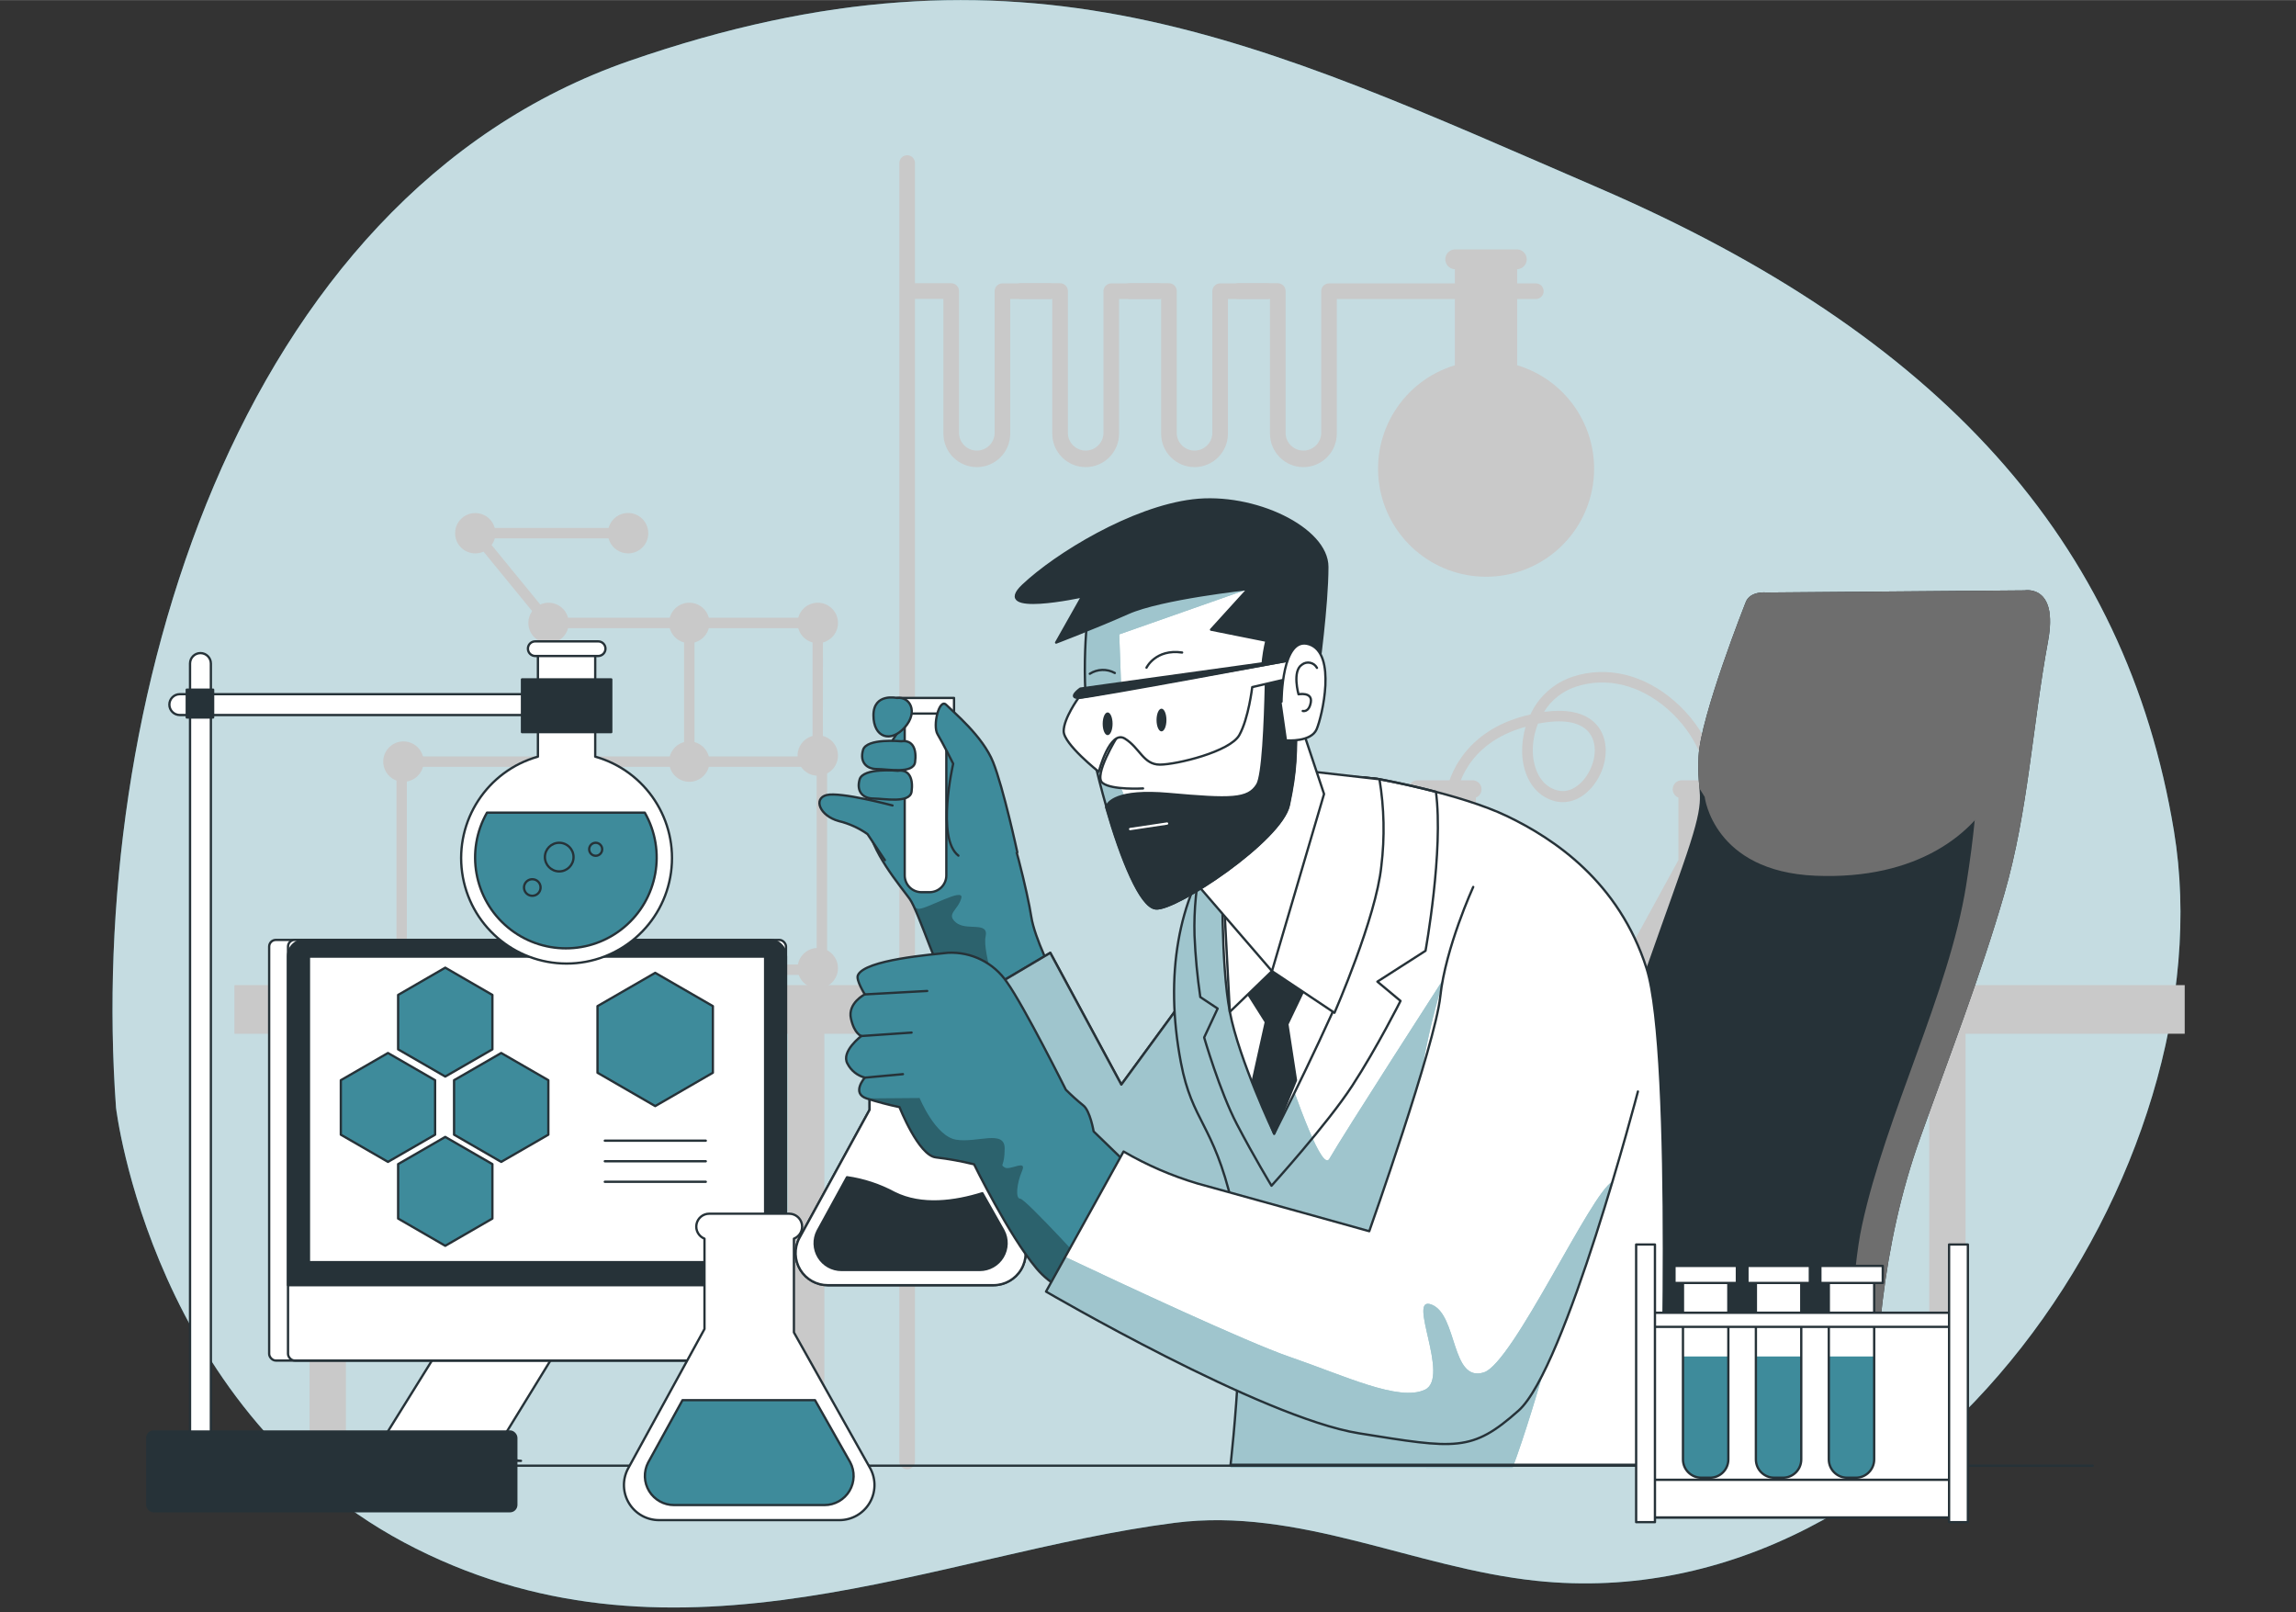 <?xml version="1.0" encoding="UTF-8"?>
<svg xmlns="http://www.w3.org/2000/svg" xmlns:xlink="http://www.w3.org/1999/xlink" width="1920px" height="1348px" viewBox="0 0 1000 702" version="1.1">
  <rect x="0" y="0" width="1000" height="702" fill="#333333" stroke="none"/>
  <title>pisa-ugent-wetenschappen</title>
  <g id="pisa-ugent-wetenschappen" stroke="none" stroke-width="1" fill="none" fill-rule="evenodd">
    <g id="Science-bro" transform="translate(49, 0)">
      <g id="freepik--background-simple--inject-139" transform="translate(-0, 0)" fill-rule="nonzero">
        <path d="M1.534,482.345 C1.534,482.345 17.278,616.733 132.179,674.354 C247.081,731.975 359.419,676.373 462.615,663.125 C516.674,656.183 566.854,682.725 619.87,688.351 C789.376,706.386 921.995,508.002 897.835,361.817 C876.941,235.255 795.478,145.807 647.252,81.788 C499.025,17.77 397.077,-33.113 225.167,26.459 C53.257,86.031 -11.079,308.348 1.534,482.345 Z" id="Path" fill="#3E8B9B"></path>
        <path d="M1.534,482.345 C1.534,482.345 17.278,616.733 132.179,674.354 C247.081,731.975 359.419,676.373 462.615,663.125 C516.674,656.183 566.854,682.725 619.87,688.351 C789.376,706.386 921.995,508.002 897.835,361.817 C876.941,235.255 795.478,145.807 647.252,81.788 C499.025,17.77 397.077,-33.113 225.167,26.459 C53.257,86.031 -11.079,308.348 1.534,482.345 Z" id="Path" fill="#FFFFFF" opacity="0.7"></path>
      </g>
      <g id="freepik--Lab--inject-139" transform="translate(53.098, 67.565)" fill="#C9C9C9" fill-rule="nonzero">
        <path d="M113.677,164.583 C113.664,159.737 109.728,155.818 104.882,155.826 C100.037,155.834 96.114,159.767 96.118,164.613 C96.122,169.459 100.052,173.385 104.897,173.385 C107.23,173.385 109.466,172.457 111.113,170.805 C112.76,169.154 113.683,166.915 113.677,164.583 L113.677,164.583 Z" id="Path"></path>
        <path d="M180.258,164.583 C180.258,161.021 178.111,157.81 174.819,156.449 C171.528,155.088 167.74,155.845 165.224,158.367 C162.709,160.889 161.961,164.678 163.331,167.967 C164.7,171.255 167.917,173.394 171.479,173.385 C173.811,173.385 176.048,172.457 177.695,170.805 C179.342,169.154 180.264,166.915 180.258,164.583 L180.258,164.583 Z" id="Path"></path>
        <path d="M145.618,203.67 C145.618,200.107 143.471,196.897 140.179,195.536 C136.887,194.174 133.099,194.932 130.584,197.454 C128.068,199.976 127.321,203.765 128.69,207.054 C130.06,210.342 133.276,212.481 136.838,212.472 C139.171,212.472 141.407,211.543 143.054,209.892 C144.701,208.241 145.624,206.002 145.618,203.67 L145.618,203.67 Z" id="Path"></path>
        <path d="M206.914,203.67 C206.914,198.808 202.973,194.868 198.112,194.868 C193.25,194.868 189.31,198.808 189.31,203.67 C189.31,208.531 193.25,212.472 198.112,212.472 C202.973,212.472 206.914,208.531 206.914,203.67 Z" id="Path"></path>
        <path d="M206.914,264.081 C206.923,260.519 204.784,257.302 201.496,255.933 C198.207,254.563 194.418,255.311 191.896,257.826 C189.374,260.342 188.617,264.129 189.978,267.421 C191.339,270.713 194.55,272.86 198.112,272.86 C202.964,272.86 206.901,268.933 206.914,264.081 Z" id="Path"></path>
        <path d="M82.416,264.081 C82.425,260.517 80.284,257.299 76.993,255.931 C73.702,254.562 69.911,255.314 67.39,257.834 C64.87,260.355 64.118,264.146 65.487,267.437 C66.855,270.728 70.073,272.869 73.637,272.86 C78.48,272.848 82.404,268.924 82.416,264.081 L82.416,264.081 Z" id="Path"></path>
        <path d="M262.878,203.67 C262.878,198.808 258.938,194.868 254.077,194.868 C249.215,194.868 245.275,198.808 245.275,203.67 C245.275,208.531 249.215,212.472 254.077,212.472 C258.938,212.472 262.878,208.531 262.878,203.67 L262.878,203.67 Z" id="Path"></path>
        <path d="M262.878,261.404 C262.878,257.844 260.734,254.634 257.445,253.272 C254.156,251.91 250.37,252.663 247.853,255.18 C245.335,257.697 244.582,261.483 245.945,264.772 C247.307,268.061 250.517,270.206 254.077,270.206 C258.938,270.206 262.878,266.265 262.878,261.404 L262.878,261.404 Z" id="Path"></path>
        <path d="M262.879,354.028 C262.888,350.466 260.749,347.25 257.461,345.88 C254.172,344.511 250.383,345.258 247.861,347.774 C245.339,350.289 244.581,354.077 245.942,357.369 C247.304,360.661 250.514,362.808 254.077,362.808 C258.929,362.808 262.866,358.881 262.879,354.028 L262.879,354.028 Z" id="Path"></path>
        <polygon id="Path" points="255.551 261.744 251.127 260.769 251.808 257.615 251.808 205.938 135.749 205.938 100.065 162.314 171.479 162.314 171.479 166.851 109.639 166.851 137.905 201.401 256.345 201.401 256.3 258.341"></polygon>
        <polygon id="Path" points="258.137 356.955 22.322 356.955 22.322 352.418 253.6 352.418 253.6 266.349 195.843 266.349 195.843 203.67 200.38 203.67 200.38 261.812 258.137 261.812"></polygon>
        <polygon id="Path" points="75.111 354.686 70.574 354.686 70.574 261.812 198.112 261.812 198.112 266.349 75.111 266.349"></polygon>
        <rect id="Rectangle" x="497.06" y="361.401" width="352.372" height="21.165"></rect>
        <rect id="Rectangle" x="738.16" y="373.016" width="15.834" height="203.828"></rect>
        <rect id="Rectangle" x="3.22379016e-14" y="361.401" width="352.372" height="21.165"></rect>
        <rect id="Rectangle" x="241.101" y="373.016" width="15.834" height="203.828"></rect>
        <rect id="Rectangle" x="32.735" y="373.016" width="15.834" height="203.828"></rect>
        <path d="M678.929,349.015 L655.858,307.954 L655.858,279.734 C657.597,279.048 658.605,277.225 658.262,275.388 C657.919,273.55 656.32,272.214 654.451,272.202 L630.314,272.202 C628.445,272.214 626.847,273.55 626.504,275.388 C626.16,277.225 627.169,279.048 628.908,279.734 L628.908,306.956 L628.908,306.956 L605.746,349.31 C604.059,352.582 604.201,356.497 606.12,359.639 C608.038,362.781 611.456,364.696 615.137,364.691 L669.582,364.691 C673.338,364.722 676.828,362.759 678.751,359.533 C680.675,356.308 680.742,352.304 678.929,349.015 L678.929,349.015 Z" id="Path"></path>
        <path d="M563.8,349.015 L540.707,307.954 L540.707,279.734 C542.446,279.048 543.454,277.225 543.111,275.388 C542.767,273.55 541.169,272.214 539.3,272.202 L515.208,272.202 C513.335,272.203 511.727,273.536 511.377,275.377 C511.028,277.217 512.036,279.046 513.779,279.734 L513.779,306.956 L513.779,306.956 L490.595,349.31 C488.908,352.582 489.05,356.497 490.969,359.639 C492.887,362.781 496.305,364.696 499.986,364.691 L554.431,364.691 C558.191,364.73 561.689,362.77 563.617,359.543 C565.546,356.316 565.616,352.307 563.8,349.015 L563.8,349.015 Z" id="Path"></path>
        <path d="M643.585,284.203 L643.177,284.203 C642.552,284.116 641.992,283.773 641.631,283.257 C641.269,282.74 641.139,282.097 641.271,281.481 C643.54,268.187 636.734,251.989 623.985,240.987 C611.984,230.574 597.534,227.104 584.331,231.414 C578.547,233.297 573.614,237.161 570.402,242.326 L571.196,242.326 C585.919,240.465 592.293,245.728 595.038,250.47 C598.849,257.071 597.67,266.803 592.134,274.108 C587.597,280.142 581.245,282.819 575.143,281.299 C566.704,279.167 561.237,271.091 560.851,260.247 C560.752,256.409 561.265,252.58 562.371,248.904 C535.875,256.141 532.744,276.649 532.608,277.601 C532.439,278.886 531.261,279.789 529.976,279.62 C528.692,279.451 527.788,278.273 527.957,276.989 C527.957,276.717 531.769,250.787 564.436,243.551 C568.045,235.749 574.721,229.788 582.879,227.081 C597.67,222.249 613.776,226.06 627.07,237.584 C641.135,249.744 648.53,267.348 645.899,282.433 C645.658,283.506 644.683,284.251 643.585,284.203 Z M567.77,247.498 C566.178,251.46 565.406,255.705 565.502,259.975 C565.729,266.78 568.678,274.698 576.232,276.603 C582.266,278.123 586.69,273.314 588.301,271.159 C592.044,266.213 594.131,258.296 590.887,252.715 C587.983,247.679 581.336,245.66 571.718,246.885 C570.341,247.112 569.026,247.316 567.77,247.498 L567.77,247.498 Z" id="Shape"></path>
        <path d="M293.005,572.262 C291.125,572.262 289.602,570.739 289.602,568.859 L289.602,3.403 C289.602,1.523 291.125,6.44758031e-14 293.005,6.44758031e-14 C294.884,6.44758031e-14 296.408,1.523 296.408,3.403 L296.408,568.859 C296.408,570.739 294.884,572.262 293.005,572.262 L293.005,572.262 Z" id="Path"></path>
        <path d="M323.358,135.818 C315.328,135.805 308.819,129.306 308.794,121.276 L308.794,62.544 L294.933,62.544 C293.054,62.544 291.53,61.02 291.53,59.141 C291.53,57.262 293.054,55.738 294.933,55.738 L312.197,55.738 C314.076,55.738 315.599,57.262 315.599,59.141 L315.599,121.276 C315.822,125.392 319.225,128.615 323.346,128.615 C327.468,128.615 330.871,125.392 331.094,121.276 L331.094,59.209 C331.094,57.33 332.617,55.806 334.496,55.806 L355.208,55.806 C357.087,55.806 358.611,57.33 358.611,59.209 C358.611,61.088 357.087,62.612 355.208,62.612 L337.899,62.612 L337.899,121.276 C337.887,129.302 331.384,135.805 323.358,135.818 L323.358,135.818 Z" id="Path"></path>
        <path d="M370.748,135.818 C362.722,135.805 356.219,129.302 356.206,121.276 L356.206,62.544 L342.345,62.544 C340.466,62.544 338.943,61.02 338.943,59.141 C338.943,57.262 340.466,55.738 342.345,55.738 L359.609,55.738 C361.488,55.738 363.012,57.262 363.012,59.141 L363.012,121.276 C363.235,125.392 366.637,128.615 370.759,128.615 C374.881,128.615 378.283,125.392 378.506,121.276 L378.506,59.209 C378.506,57.33 380.029,55.806 381.909,55.806 L402.621,55.806 C404.5,55.806 406.023,57.33 406.023,59.209 C406.023,61.088 404.5,62.612 402.621,62.612 L385.312,62.612 L385.312,121.276 C385.287,129.306 378.777,135.805 370.748,135.818 L370.748,135.818 Z" id="Path"></path>
        <path d="M418.16,135.818 C410.134,135.805 403.631,129.302 403.619,121.276 L403.619,62.544 L389.758,62.544 C387.879,62.544 386.355,61.02 386.355,59.141 C386.355,57.262 387.879,55.738 389.758,55.738 L407.022,55.738 C408.901,55.738 410.424,57.262 410.424,59.141 L410.424,121.276 C410.647,125.392 414.05,128.615 418.171,128.615 C422.293,128.615 425.696,125.392 425.919,121.276 L425.919,59.209 C425.919,57.33 427.442,55.806 429.321,55.806 L450.033,55.806 C451.912,55.806 453.436,57.33 453.436,59.209 C453.436,61.088 451.912,62.612 450.033,62.612 L432.724,62.612 L432.724,121.276 C432.699,129.306 426.19,135.805 418.16,135.818 L418.16,135.818 Z" id="Path"></path>
        <path d="M465.573,135.818 C457.547,135.805 451.044,129.302 451.031,121.276 L451.031,62.544 L437.17,62.544 C435.291,62.544 433.768,61.02 433.768,59.141 C433.768,57.262 435.291,55.738 437.17,55.738 L454.434,55.738 C456.313,55.738 457.837,57.262 457.837,59.141 L457.837,121.276 C458.06,125.392 461.462,128.615 465.584,128.615 C469.706,128.615 473.108,125.392 473.331,121.276 L473.331,59.209 C473.331,57.33 474.854,55.806 476.734,55.806 L566.818,55.806 C568.697,55.806 570.22,57.33 570.22,59.209 C570.22,61.088 568.697,62.612 566.818,62.612 L480.137,62.612 L480.137,121.276 C480.112,129.306 473.602,135.805 465.573,135.818 L465.573,135.818 Z" id="Path"></path>
        <path d="M558.696,91.468 L558.696,49.636 L558.832,49.636 C561.098,49.471 562.852,47.586 562.852,45.314 C562.852,43.043 561.098,41.157 558.832,40.993 L531.406,40.993 C529.14,41.157 527.386,43.043 527.386,45.314 C527.386,47.586 529.14,49.471 531.406,49.636 L531.542,49.636 L531.542,91.468 C509.212,98.216 495.198,120.308 498.609,143.385 C502.02,166.462 521.825,183.555 545.153,183.555 C568.481,183.555 588.286,166.462 591.697,143.385 C595.108,120.308 581.094,98.216 558.764,91.468 L558.696,91.468 Z" id="Path"></path>
      </g>
      <g id="freepik--Device--inject-139" transform="translate(68.229, 409.275)" stroke="#263238" stroke-linecap="round" stroke-linejoin="round">
        <path d="M76.563,174.065 L51.178,214.899 C49.68,217.312 49.606,220.348 50.987,222.831 C52.367,225.313 54.984,226.853 57.825,226.854 L109.684,226.854 C106.846,226.856 104.23,225.323 102.846,222.846 C101.461,220.369 101.526,217.337 103.014,214.922 L127.583,174.904 L76.563,174.065 Z" id="Path" fill="#FFFFFF" fill-rule="nonzero"></path>
        <rect id="Rectangle" fill="#FFFFFF" fill-rule="nonzero" x="0" y="0" width="216.895" height="183.185" rx="2.91"></rect>
        <rect id="Rectangle" fill="#FFFFFF" fill-rule="nonzero" x="8.212" y="0" width="216.895" height="183.185" rx="2.91"></rect>
        <path d="M217.825,0 L15.494,0 C11.472,0 8.212,3.26 8.212,7.282 L8.212,150.359 L225.107,150.359 L225.107,7.282 C225.107,3.26 221.847,0 217.825,0 Z" id="Path" fill="#263238" fill-rule="nonzero"></path>
        <rect id="Rectangle" fill="#FFFFFF" fill-rule="nonzero" x="17.332" y="7.282" width="198.679" height="133.05"></rect>
        <polygon id="Path" fill="#3E8B9B" fill-rule="nonzero" points="193.257 57.848 193.257 28.833 168.144 14.337 143.009 28.833 143.009 57.848 168.144 72.366"></polygon>
        <polygon id="Path" fill="#3E8B9B" fill-rule="nonzero" points="121.594 84.821 121.594 61.092 101.063 49.25 80.533 61.092 80.533 84.821 101.063 96.663"></polygon>
        <polygon id="Path" fill="#3E8B9B" fill-rule="nonzero" points="97.23 47.662 97.23 23.956 76.699 12.091 56.169 23.956 56.169 47.662 76.699 59.504"></polygon>
        <polygon id="Path" fill="#3E8B9B" fill-rule="nonzero" points="97.23 121.344 97.23 97.638 76.699 85.796 56.169 97.638 56.169 121.344 76.699 133.209"></polygon>
        <polygon id="Path" fill="#3E8B9B" fill-rule="nonzero" points="72.276 84.821 72.276 61.092 51.745 49.25 31.215 61.092 31.215 84.821 51.745 96.663"></polygon>
        <line x1="146.185" y1="87.43" x2="190.172" y2="87.43" id="Path"></line>
        <line x1="146.185" y1="96.39" x2="190.172" y2="96.39" id="Path"></line>
        <line x1="146.185" y1="105.328" x2="190.172" y2="105.328" id="Path"></line>
      </g>
      <g id="freepik--Character--inject-139" transform="translate(297.525, 217.446)">
        <path d="M535.248,39.61 L422.955,40.54 C422.955,40.54 415.514,39.61 413.677,45.077 C413.677,45.077 394.167,94.259 393.26,111.908 C392.353,129.558 396.98,126.745 389.562,149.952 C382.144,173.159 360.775,227.922 348.729,272.453 C335.73,320.41 330.444,370.704 328.312,420.589 L469.619,420.589 C469.778,372.768 472.909,325.31 489.809,278.011 C502.037,243.711 516.102,207.505 526.491,171.616 C536.881,135.728 538.696,98.456 545.479,61.751 C550.107,36.842 535.248,39.61 535.248,39.61 Z" id="Path" fill="#263238" fill-rule="nonzero"></path>
        <path d="M546.25,50.726 C545.139,37.772 535.248,39.61 535.248,39.61 L422.955,40.54 C422.955,40.54 415.514,39.61 413.677,45.077 C413.677,45.077 394.167,94.259 393.26,111.908 C393.017,116.57 393.153,121.243 393.668,125.883 L395.937,129.535 C395.937,129.535 399.657,162.02 444.211,163.881 C488.766,165.741 513.81,145.301 523.089,125.815 C532.367,106.328 536.087,74.772 543.506,56.216 C544.32,54.337 545.237,52.505 546.25,50.726 Z" id="Path" fill="#6E6E6E" fill-rule="nonzero"></path>
        <path d="M539.921,40.154 L539.808,40.291 C531.37,54.977 524.823,70.671 520.321,87 C512.789,114.109 517.304,121.64 509.772,168.327 C502.241,215.014 474.95,267.757 464.492,315.964 C459.955,336.38 458.276,378.348 457.823,420.725 L469.596,420.725 C469.755,372.904 472.886,325.446 489.786,278.147 C502.014,243.847 516.079,207.641 526.469,171.752 C536.859,135.864 538.674,98.592 545.456,61.887 C548.315,46.484 543.823,41.629 539.921,40.154 Z" id="Path" fill="#6E6E6E" fill-rule="nonzero"></path>
        <path d="M112.415,207.255 C112.415,207.255 104.112,191.375 102.615,181.598 C101.117,171.821 94.312,143.033 88.255,129.422 C82.198,115.81 52.775,98.479 47.421,99.227 C42.067,99.976 30.815,128.718 31.541,140.764 C32.267,152.81 45.901,168.69 49.69,173.976 C53.478,179.261 62.53,208.004 68.564,217.078 C74.598,226.152 75.369,229.918 75.369,229.918 L112.415,207.255 Z" id="Path" fill="#3E8B9B" fill-rule="nonzero"></path>
        <path d="M82.742,190.355 C84.239,183.549 74.417,188.086 69.88,184.298 C65.343,180.509 70.628,179.012 72.148,173.726 C73.668,168.44 56.268,179.012 53.251,178.263 C52.691,178.076 52.152,177.833 51.641,177.537 C56.019,186.997 63.437,209.297 68.632,217.078 C70.742,220.254 72.194,222.749 73.169,224.678 L89.502,220.594 C89.502,220.594 81.222,197.16 82.742,190.355 Z" id="Path" fill="#000000" fill-rule="nonzero" opacity="0.3"></path>
        <path d="M112.415,207.255 C112.415,207.255 104.112,191.375 102.615,181.598 C101.117,171.821 94.312,143.033 88.255,129.422 C82.198,115.81 52.775,98.479 47.421,99.227 C42.067,99.976 30.815,128.718 31.541,140.764 C32.267,152.81 45.901,168.69 49.69,173.976 C53.478,179.261 62.53,208.004 68.564,217.078 C74.598,226.152 75.369,229.918 75.369,229.918 L112.415,207.255 Z" id="Path" stroke="#263238" stroke-linecap="round" stroke-linejoin="round"></path>
        <path d="M42.203,133.278 C42.203,133.278 19.518,127.244 13.529,128.741 C7.54,130.238 10.489,137.815 18.815,140.084 C23.302,141.167 27.544,143.091 31.314,145.755 L38.869,157.098" id="Path" stroke="#263238" fill="#3E8B9B" fill-rule="nonzero" stroke-linecap="round" stroke-linejoin="round"></path>
        <path d="M47.489,89.495 L65.637,89.495 L65.637,163.745 C65.637,165.682 64.868,167.54 63.498,168.91 C62.128,170.28 60.27,171.049 58.333,171.049 L54.816,171.049 C52.879,171.049 51.021,170.28 49.651,168.91 C48.281,167.54 47.512,165.682 47.512,163.745 L47.512,89.495 L47.489,89.495 Z" id="Path" stroke="#263238" fill="#FFFFFF" fill-rule="nonzero" stroke-linecap="round" stroke-linejoin="round"></path>
        <rect id="Rectangle" stroke="#263238" fill="#FFFFFF" fill-rule="nonzero" stroke-linecap="round" stroke-linejoin="round" x="44.086" y="86.455" width="24.909" height="6.806"></rect>
        <path d="M44.086,86.455 C44.086,86.455 33.901,84.187 33.901,94.01 C33.901,103.832 41.455,106.101 47.512,99.295 C53.569,92.49 49.758,85.707 44.086,86.455 Z" id="Path" stroke="#263238" fill="#3E8B9B" fill-rule="nonzero" stroke-linecap="round" stroke-linejoin="round"></path>
        <path d="M96.558,153.65 C96.558,153.65 90.523,125.724 86.009,114.404 C81.495,103.084 68.632,92.512 65.592,89.45 C62.552,86.387 59.558,98.524 61.826,102.267 C64.095,106.01 68.632,115.107 68.632,115.107 C68.632,115.107 61.078,147.57 70.9,155.124" id="Path" stroke="#263238" fill="#3E8B9B" fill-rule="nonzero" stroke-linecap="round" stroke-linejoin="round"></path>
        <path d="M44.472,118.17 C44.472,118.17 29.363,116.672 27.866,121.958 C26.369,127.244 29.363,130.261 33.901,130.261 C38.438,130.261 49.78,132.529 50.506,127.244 C51.232,121.958 49.758,117.421 44.472,118.17 Z" id="Path" stroke="#263238" fill="#3E8B9B" fill-rule="nonzero" stroke-linecap="round" stroke-linejoin="round"></path>
        <path d="M45.992,105.33 C45.992,105.33 30.883,103.832 29.363,109.118 C27.844,114.404 30.883,117.421 35.42,117.421 C39.958,117.421 51.3,119.689 52.026,114.404 C52.752,109.118 51.278,104.581 45.992,105.33 Z" id="Path" stroke="#263238" fill="#3E8B9B" fill-rule="nonzero" stroke-linecap="round" stroke-linejoin="round"></path>
        <path d="M110.917,197.455 L66.363,223.861 C66.363,223.861 82.969,254.078 92.043,279.735 C101.117,305.392 119.266,353.735 149.415,352.964 C179.564,352.192 207.557,313.718 207.557,313.718 L172.826,212.541 L141.86,254.826 L110.917,197.455 Z" id="Path" fill="#FFFFFF" fill-rule="nonzero"></path>
        <g id="Group" transform="translate(66.363, 197.455)" fill-rule="nonzero">
          <path d="M44.554,0 L0,26.406 C0,26.406 16.606,56.623 25.68,82.28 C34.754,107.937 52.902,156.28 83.051,155.508 C113.2,154.737 141.194,116.263 141.194,116.263 L106.463,15.086 L75.497,57.371 L44.554,0 Z" id="Path" stroke="#263238" fill="#3E8B9B" stroke-linecap="round" stroke-linejoin="round"></path>
          <path d="M44.554,0 L0,26.406 C0,26.406 16.606,56.623 25.68,82.28 C34.754,107.937 52.902,156.28 83.051,155.508 C113.2,154.737 141.194,116.263 141.194,116.263 L106.463,15.086 L75.497,57.371 L44.554,0 Z" id="Path" fill="#FFFFFF" opacity="0.5"></path>
        </g>
        <path d="M110.917,197.455 L66.363,223.861 C66.363,223.861 82.969,254.078 92.043,279.735 C101.117,305.392 119.266,353.735 149.415,352.964 C179.564,352.192 207.557,313.718 207.557,313.718 L172.826,212.541 L141.86,254.826 L110.917,197.455 Z" id="Path" stroke="#263238" stroke-linecap="round" stroke-linejoin="round"></path>
        <path d="M254.244,121.845 C254.244,121.845 289.52,128.151 309.914,137.951 C330.308,147.751 358.551,166.489 370.62,204.238 C382.689,241.987 376.654,420.407 376.654,420.407 L189.432,420.407 C189.432,420.407 198.506,342.392 190.18,306.98 C181.855,271.568 172.758,271.251 167.812,245.276 C153.067,168.077 194.604,113.542 254.244,121.845 Z" id="Path" fill="#FFFFFF" fill-rule="nonzero"></path>
        <g id="Group" transform="translate(164.823, 153.718)" fill-rule="nonzero">
          <path d="M147.427,268.028 C157.477,241.554 174.264,178.874 174.264,178.874 C174.264,178.874 116.031,164.492 107.705,138.041 C99.38,111.59 117.551,54.785 117.551,54.785 C117.551,54.785 73.677,122.841 67.643,133.436 C61.609,144.03 28.306,27.563 16.964,0.34 C16.92,0.223 16.867,0.109 16.805,0 C1.923,22.186 -4.156,54.173 2.989,91.49 C7.935,117.465 17.054,117.715 25.357,153.195 C33.66,188.675 24.609,267.96 24.609,267.96 L147.427,268.028 Z" id="Path" fill="#3E8B9B"></path>
          <path d="M147.427,268.028 C157.477,241.554 174.264,178.874 174.264,178.874 C174.264,178.874 116.031,164.492 107.705,138.041 C99.38,111.59 117.551,54.785 117.551,54.785 C117.551,54.785 73.677,122.841 67.643,133.436 C61.609,144.03 28.306,27.563 16.964,0.34 C16.92,0.223 16.867,0.109 16.805,0 C1.923,22.186 -4.156,54.173 2.989,91.49 C7.935,117.465 17.054,117.715 25.357,153.195 C33.66,188.675 24.609,267.96 24.609,267.96 L147.427,268.028 Z" id="Path" fill="#FFFFFF" opacity="0.5"></path>
        </g>
        <path d="M254.244,121.845 C254.244,121.845 289.52,128.151 309.914,137.951 C330.308,147.751 358.551,166.489 370.62,204.238 C382.689,241.987 376.654,420.407 376.654,420.407 L189.432,420.407 C189.432,420.407 198.506,342.392 190.18,306.98 C181.855,271.568 172.758,271.251 167.812,245.276 C153.067,168.077 194.604,113.542 254.244,121.845 Z" id="Path" stroke="#263238" stroke-linecap="round" stroke-linejoin="round"></path>
        <path d="M176.251,216.715 L183.806,221.728 L177.93,234.319 C177.93,234.319 184.736,257.798 192.177,272.045 C199.617,286.291 207.262,298.882 207.262,298.882 C207.262,298.882 231.581,272.045 242.47,255.28 C253.359,238.516 263.454,218.394 263.454,218.394 L253.382,210 L274.343,196.57 C274.343,196.57 282.283,152.878 278.88,127.334 C265.473,123.841 254.267,121.845 254.267,121.845 C219.308,116.967 194.785,130.057 180.312,147.003 L177.091,156.326 C174.533,167.319 173.404,178.596 173.733,189.878 C174.107,198.861 174.948,207.819 176.251,216.715 L176.251,216.715 Z" id="Path" stroke="#263238" stroke-linecap="round" stroke-linejoin="round"></path>
        <path d="M185.915,162.043 C185.915,162.043 185.099,202.242 189.114,223.158 C193.129,244.074 208.419,276.219 208.419,276.219 C208.419,276.219 233.373,227.173 243.809,199.837 C254.244,172.501 254.244,121.845 254.244,121.845 L197.961,117.013 L185.915,162.043 Z" id="Path" stroke="#263238" fill="#FFFFFF" fill-rule="nonzero" stroke-linecap="round" stroke-linejoin="round"></path>
        <polygon id="Path" stroke="#263238" fill="#263238" fill-rule="nonzero" stroke-linecap="round" stroke-linejoin="round" points="193.515 209.751 204.79 227.581 199.164 252.921 208.419 276.241 217.925 252.921 214.181 228.534 225.433 205.055 207.603 185.364"></polygon>
        <path d="M207.467,205.418 L234.689,223.566 C234.689,223.566 252.837,182.165 255.106,159.661 C256.637,147.089 256.362,134.362 254.289,121.867 L218.061,117.761 L185.915,161.975 L189.114,223.158 L207.467,205.418 Z" id="Path" stroke="#263238" fill="#FFFFFF" fill-rule="nonzero" stroke-linecap="round" stroke-linejoin="round"></path>
        <path d="M171.442,163.654 L207.467,205.418 L230.152,128.287 L218.083,92.104 C218.083,92.104 210.053,127.493 195.579,139.562 C186.82,146.844 178.741,154.908 171.442,163.654 Z" id="Path" stroke="#263238" fill="#FFFFFF" fill-rule="nonzero" stroke-linecap="round" stroke-linejoin="round"></path>
        <path d="M98.509,321.544 L67.929,267.099 L67.929,229.736 C70.255,228.846 71.611,226.418 71.148,223.97 C70.685,221.522 68.537,219.757 66.046,219.777 L34.105,219.777 C31.614,219.757 29.465,221.522 29.002,223.97 C28.54,226.418 29.895,228.846 32.222,229.736 L32.222,265.806 L32.222,265.806 L1.574,321.771 C-0.681,326.112 -0.503,331.315 2.044,335.491 C4.592,339.667 9.137,342.207 14.028,342.188 L86.213,342.188 C91.138,342.18 95.696,339.585 98.216,335.354 C100.736,331.122 100.847,325.878 98.509,321.544 L98.509,321.544 Z" id="Path" stroke="#263238" fill="#FFFFFF" fill-rule="nonzero" stroke-linecap="round" stroke-linejoin="round"></path>
        <path d="M81.336,302.148 C69.517,305.846 54.93,307.933 43.02,301.989 C36.596,298.517 29.606,296.212 22.376,295.184 L9.559,318.572 C7.713,322.191 7.88,326.51 9.999,329.976 C12.119,333.442 15.886,335.558 19.949,335.564 L80.224,335.564 C84.324,335.559 88.121,333.406 90.23,329.89 C92.338,326.374 92.45,322.01 90.523,318.391 L81.336,302.148 Z" id="Path" stroke="#263238" fill="#FFFFFF" fill-rule="nonzero" stroke-linecap="round" stroke-linejoin="round"></path>
        <path d="M98.509,321.544 L67.929,267.099 L67.929,229.736 C70.255,228.846 71.611,226.418 71.148,223.97 C70.685,221.522 68.537,219.757 66.046,219.777 L34.105,219.777 C31.614,219.757 29.465,221.522 29.002,223.97 C28.54,226.418 29.895,228.846 32.222,229.736 L32.222,265.806 L32.222,265.806 L1.574,321.771 C-0.681,326.112 -0.503,331.315 2.044,335.491 C4.592,339.667 9.137,342.207 14.028,342.188 L86.213,342.188 C91.138,342.18 95.696,339.585 98.216,335.354 C100.736,331.122 100.847,325.878 98.509,321.544 L98.509,321.544 Z" id="Path" stroke="#263238" fill="#FFFFFF" fill-rule="nonzero" stroke-linecap="round" stroke-linejoin="round"></path>
        <path d="M81.336,302.148 C69.517,305.846 54.93,307.933 43.02,301.989 C36.596,298.517 29.606,296.212 22.376,295.184 L9.559,318.572 C7.713,322.191 7.88,326.51 9.999,329.976 C12.119,333.442 15.886,335.558 19.949,335.564 L80.224,335.564 C84.324,335.559 88.121,333.406 90.23,329.89 C92.338,326.374 92.45,322.01 90.523,318.391 L81.336,302.148 Z" id="Path" stroke="#263238" fill="#263238" fill-rule="nonzero" stroke-linecap="round" stroke-linejoin="round"></path>
        <path d="M153.952,298.609 L129.792,275.221 C129.792,275.221 128.272,266.146 125.255,263.878 C122.619,261.743 120.098,259.472 117.7,257.072 C117.7,257.072 99.552,220.776 92.043,210.25 C86.31,201.785 76.575,196.926 66.363,197.432 C59.558,198.181 30.067,200.45 27.118,207.232 C26.188,209.32 30.135,215.535 30.135,215.535 C30.135,215.535 22.581,219.324 24.1,226.107 C25.62,232.89 28.638,233.661 28.638,233.661 C28.638,233.661 19.563,240.467 22.603,245.752 C24.146,248.749 26.894,250.944 30.157,251.787 C30.157,251.787 24.123,258.592 30.906,260.861 C35.615,262.376 40.401,263.64 45.243,264.649 C45.243,264.649 53.546,285.769 61.123,286.541 C66.715,287.205 72.261,288.213 77.729,289.558 C77.729,289.558 92.837,320.501 104.951,334.929 C117.065,349.357 138.979,350.808 138.979,350.808 L153.952,298.609 Z" id="Path" fill="#3E8B9B" fill-rule="nonzero"></path>
        <path d="M97.851,304.53 C95.582,304.53 96.353,297.725 98.622,292.439 C100.891,287.153 93.314,292.439 91.045,290.919 C88.777,289.399 91.045,290.919 91.045,282.616 C91.045,274.313 78.954,280.348 69.88,278.828 C60.805,277.308 54,260.679 54,260.679 L30.883,260.861 C35.592,262.376 40.378,263.64 45.221,264.649 C45.221,264.649 53.523,285.769 61.1,286.541 C66.692,287.205 72.238,288.213 77.706,289.558 C77.706,289.558 92.815,320.501 104.929,334.929 C110.587,341.196 117.888,345.754 126.003,348.086 C128.68,342.528 130.54,337.878 130.54,337.878 C130.54,337.878 100.119,304.53 97.851,304.53 Z" id="Path" fill="#000000" fill-rule="nonzero" opacity="0.3"></path>
        <path d="M153.952,298.609 L129.792,275.221 C129.792,275.221 128.272,266.146 125.255,263.878 C122.619,261.743 120.098,259.472 117.7,257.072 C117.7,257.072 99.552,220.776 92.043,210.25 C86.31,201.785 76.575,196.926 66.363,197.432 C59.558,198.181 30.067,200.45 27.118,207.232 C26.188,209.32 30.135,215.535 30.135,215.535 C30.135,215.535 22.581,219.324 24.1,226.107 C25.62,232.89 28.638,233.661 28.638,233.661 C28.638,233.661 19.563,240.467 22.603,245.752 C24.146,248.749 26.894,250.944 30.157,251.787 C30.157,251.787 24.123,258.592 30.906,260.861 C35.615,262.376 40.401,263.64 45.243,264.649 C45.243,264.649 53.546,285.769 61.123,286.541 C66.715,287.205 72.261,288.213 77.729,289.558 C77.729,289.558 92.837,320.501 104.951,334.929 C117.065,349.357 138.979,350.808 138.979,350.808 L153.952,298.609 Z" id="Path" stroke="#263238" stroke-linecap="round" stroke-linejoin="round"></path>
        <line x1="30.135" y1="215.558" x2="57.312" y2="214.061" id="Path" stroke="#263238" fill="#FFFFFF" fill-rule="nonzero" stroke-linecap="round" stroke-linejoin="round"></line>
        <line x1="28.615" y1="233.684" x2="50.506" y2="232.186" id="Path" stroke="#263238" fill="#FFFFFF" fill-rule="nonzero" stroke-linecap="round" stroke-linejoin="round"></line>
        <line x1="30.135" y1="251.809" x2="46.74" y2="250.289" id="Path" stroke="#263238" fill="#FFFFFF" fill-rule="nonzero" stroke-linecap="round" stroke-linejoin="round"></line>
        <path d="M295.123,168.758 C295.123,168.758 283.054,195.187 280.786,216.397 C278.517,237.608 249.843,318.686 249.843,318.686 C249.843,318.686 191.7,302.466 175.095,297.929 C163.823,294.583 152.993,289.899 142.836,283.977 L109.057,344.978 C109.057,344.978 203.043,399.9 245.306,406.683 C287.569,413.465 294.488,414.94 314.882,396.792 C335.276,378.643 366.854,257.844 366.854,257.844" id="Path" fill="#FFFFFF" fill-rule="nonzero"></path>
        <g id="Group" transform="translate(109.057, 297.157)" fill-rule="nonzero">
          <path d="M190.694,83.006 C176.334,87.543 179.351,58.052 168.008,53.515 C156.665,48.978 176.334,85.274 164.991,90.56 C153.648,95.846 130.214,84.503 106.009,76.2 C87.407,69.803 32.69,44.237 8.326,32.712 L1.28951606e-13,47.753 C1.28951606e-13,47.753 93.986,102.674 136.249,109.457 C178.511,116.24 185.431,117.783 205.825,99.634 C218.551,88.292 235.633,36.977 246.658,-1.28951606e-13 C237.471,4.469 203.42,78.991 190.694,83.006 Z" id="Path" fill="#3E8B9B"></path>
          <path d="M190.694,83.006 C176.334,87.543 179.351,58.052 168.008,53.515 C156.665,48.978 176.334,85.274 164.991,90.56 C153.648,95.846 130.214,84.503 106.009,76.2 C87.407,69.803 32.69,44.237 8.326,32.712 L1.28951606e-13,47.753 C1.28951606e-13,47.753 93.986,102.674 136.249,109.457 C178.511,116.24 185.431,117.783 205.825,99.634 C218.551,88.292 235.633,36.977 246.658,-1.28951606e-13 C237.471,4.469 203.42,78.991 190.694,83.006 Z" id="Path" fill="#FFFFFF" opacity="0.5"></path>
        </g>
        <path d="M295.123,168.758 C295.123,168.758 283.054,195.187 280.786,216.397 C278.517,237.608 249.843,318.686 249.843,318.686 C249.843,318.686 191.7,302.466 175.095,297.929 C163.823,294.583 152.993,289.899 142.836,283.977 L109.057,344.978 C109.057,344.978 203.043,399.9 245.306,406.683 C287.569,413.465 294.488,414.94 314.882,396.792 C335.276,378.643 366.854,257.844 366.854,257.844" id="Path" stroke="#263238" stroke-linecap="round" stroke-linejoin="round"></path>
        <path d="M127.206,50.272 C127.206,50.272 123.19,82.44 129.61,111.387 C136.03,140.333 148.122,177.333 156.969,178.127 C165.816,178.921 211.641,148.387 214.862,133.097 C218.083,117.807 218.061,111.387 218.061,92.081 C218.258,76.235 217.455,60.392 215.656,44.646 C214.045,32.578 206.809,19.692 185.099,22.936 C163.389,26.18 135.236,35.005 127.206,50.272 Z" id="Path" fill="#FFFFFF" fill-rule="nonzero"></path>
        <g id="Group" transform="translate(125.966, 22.446)" fill-rule="nonzero">
          <path d="M59.133,0.491 C37.423,3.712 9.225,12.559 1.24,27.827 C1.24,27.827 -2.775,59.994 3.645,88.941 C9.452,115.007 19.797,147.56 28.258,154.388 C24.878,137.102 17.823,102.87 14.987,102.87 C11.222,102.87 8.182,98.333 6.072,96.178 C3.962,94.023 16.507,78.029 16.507,78.029 L14.987,36.334 L71.202,16.575 L69.727,0.264 C66.203,-0.152 62.637,-0.076 59.133,0.491 Z" id="Path" fill="#3E8B9B"></path>
          <path d="M59.133,0.491 C37.423,3.712 9.225,12.559 1.24,27.827 C1.24,27.827 -2.775,59.994 3.645,88.941 C9.452,115.007 19.797,147.56 28.258,154.388 C24.878,137.102 17.823,102.87 14.987,102.87 C11.222,102.87 8.182,98.333 6.072,96.178 C3.962,94.023 16.507,78.029 16.507,78.029 L14.987,36.334 L71.202,16.575 L69.727,0.264 C66.203,-0.152 62.637,-0.076 59.133,0.491 Z" id="Path" fill="#FFFFFF" opacity="0.5"></path>
        </g>
        <path d="M127.206,50.272 C127.206,50.272 123.19,82.44 129.61,111.387 C136.03,140.333 148.122,177.333 156.969,178.127 C165.816,178.921 211.641,148.387 214.862,133.097 C218.083,117.807 218.061,111.387 218.061,92.081 C218.258,76.235 217.455,60.392 215.656,44.646 C214.045,32.578 206.809,19.692 185.099,22.936 C163.389,26.18 135.236,35.005 127.206,50.272 Z" id="Path" stroke="#263238" stroke-linecap="round" stroke-linejoin="round"></path>
        <path d="M173.03,0.432 C146.511,3.631 113.526,23.753 99.053,37.41 C84.58,51.066 124.801,42.242 124.801,42.242 L113.458,62.341 C113.458,62.341 130.359,55.898 144.832,49.478 C159.305,43.058 197.009,39.02 197.009,39.02 L180.925,56.715 L205.039,61.547 C205.039,61.547 201.319,76.496 204.812,80.603 C204.449,97.571 203.497,120.302 201.024,124.249 C197.009,130.692 189.681,130.692 162.459,128.265 C139.773,126.268 135.917,131.985 135.236,134.027 C141.747,156.712 150.186,177.537 156.81,178.127 C165.635,178.944 211.482,148.387 214.703,133.097 C217.925,117.807 217.902,111.387 217.902,92.081 C217.902,85.707 217.902,79.74 217.63,74.115 C218.719,72.889 219.626,71.982 220.329,71.982 C222.734,71.982 227.566,75.203 227.566,75.203 C227.566,75.203 231.581,46.257 231.581,29.379 C231.581,12.501 199.572,-2.789 173.03,0.432 Z" id="Path" stroke="#263238" fill="#263238" fill-rule="nonzero" stroke-linecap="round" stroke-linejoin="round"></path>
        <line x1="145.694" y1="143.555" x2="161.778" y2="141.15" id="Path" stroke="#FFFFFF" stroke-linecap="round" stroke-linejoin="round"></line>
        <path d="M140.068,103.356 C140.068,103.356 129.61,120.234 133.648,123.455 C137.686,126.677 151.32,125.86 151.32,125.86" id="Path" stroke="#263238" fill="#FFFFFF" fill-rule="nonzero" stroke-linecap="round" stroke-linejoin="round"></path>
        <path d="M123.19,86.455 C123.19,86.455 116.748,95.303 116.748,100.929 C116.748,106.555 132.038,118.623 132.038,118.623 C132.038,118.623 136.847,100.135 143.38,104.15 C149.914,108.165 151.411,115.493 158.648,115.493 C165.884,115.493 189.205,109.867 193.243,102.63 C197.281,95.393 198.869,81.737 198.869,81.737 L222.983,76.111 L222.189,68.874 L123.19,86.455 Z" id="Path" stroke="#263238" fill="#FFFFFF" fill-rule="nonzero" stroke-linecap="round" stroke-linejoin="round"></path>
        <path d="M222.099,68.783 L123.984,82.395 C123.984,82.395 118.358,86.41 123.19,86.41 C128.022,86.41 222.099,68.783 222.099,68.783 Z" id="Path" stroke="#263238" fill="#263238" fill-rule="nonzero" stroke-linecap="round" stroke-linejoin="round"></path>
        <ellipse id="Oval" fill="#263238" fill-rule="nonzero" cx="159.351" cy="96.074" rx="2.155" ry="4.945"></ellipse>
        <ellipse id="Oval" fill="#263238" fill-rule="nonzero" cx="135.894" cy="97.707" rx="2.155" ry="4.945"></ellipse>
        <path d="M152.817,73.275 C152.817,73.275 156.765,65.018 168.334,66.674" id="Path" stroke="#263238" stroke-linecap="round" stroke-linejoin="round"></path>
        <path d="M139.025,75.589 C135.608,73.695 131.428,73.825 128.136,75.929" id="Path" stroke="#263238" stroke-linecap="round" stroke-linejoin="round"></path>
        <path d="M211.641,88.066 C211.641,88.066 211.641,59.119 223.687,63.112 C235.733,67.105 229.335,94.486 226.908,100.112 C224.481,105.738 214.045,104.944 214.045,104.944" id="Path" stroke="#263238" fill="#FFFFFF" fill-rule="nonzero" stroke-linecap="round" stroke-linejoin="round"></path>
        <path d="M227.067,73.366 C226.458,72.219 225.372,71.402 224.101,71.135 C222.831,70.868 221.507,71.178 220.488,71.982 C216.178,74.818 219.036,84.867 219.036,84.867 C219.036,84.867 225.161,83.71 224.39,88.316 C223.619,92.921 220.874,92.127 220.874,92.127" id="Path" stroke="#263238" stroke-linecap="round" stroke-linejoin="round"></path>
      </g>
      <g id="freepik--Table--inject-139" transform="translate(23.153, 637.104)" stroke="#263238" stroke-linecap="round" stroke-linejoin="round">
        <line x1="839.269" y1="1.134" x2="0" y2="1.134" id="Path"></line>
      </g>
      <g id="freepik--Bottles--inject-139" transform="translate(15.145, 279.265)">
        <rect id="Rectangle" stroke="#263238" fill="#FFFFFF" fill-rule="nonzero" stroke-linecap="round" stroke-linejoin="round" x="653.589" y="295.432" width="138.336" height="86.068"></rect>
        <path d="M732.376,275.287 L752.135,275.287 L752.135,356.252 C752.135,360.649 748.57,364.214 744.172,364.214 L740.338,364.214 C735.941,364.214 732.376,360.649 732.376,356.252 L732.376,275.287 Z" id="Path" fill="#FFFFFF" fill-rule="nonzero"></path>
        <path d="M740.361,364.214 L744.217,364.214 C748.606,364.202 752.157,360.64 752.157,356.252 L752.157,311.403 L732.376,311.403 L732.376,356.252 C732.376,358.367 733.218,360.396 734.716,361.89 C736.214,363.384 738.245,364.22 740.361,364.214 L740.361,364.214 Z" id="Path" fill="#3E8B9B" fill-rule="nonzero"></path>
        <path d="M732.376,275.287 L752.135,275.287 L752.135,356.252 C752.135,360.649 748.57,364.214 744.172,364.214 L740.338,364.214 C735.941,364.214 732.376,360.649 732.376,356.252 L732.376,275.287 Z" id="Path" stroke="#263238" stroke-linecap="round" stroke-linejoin="round"></path>
        <rect id="Rectangle" stroke="#263238" fill="#FFFFFF" fill-rule="nonzero" stroke-linecap="round" stroke-linejoin="round" x="728.701" y="271.975" width="27.177" height="7.418"></rect>
        <path d="M700.616,275.287 L720.375,275.287 L720.375,356.252 C720.375,360.649 716.81,364.214 712.413,364.214 L708.579,364.214 C704.181,364.214 700.616,360.649 700.616,356.252 L700.616,275.287 L700.616,275.287 Z" id="Path" fill="#FFFFFF" fill-rule="nonzero"></path>
        <path d="M720.398,356.252 L720.398,311.403 L700.616,311.403 L700.616,356.252 C700.616,360.649 704.181,364.214 708.579,364.214 L712.413,364.214 C714.528,364.22 716.559,363.384 718.058,361.89 C719.556,360.396 720.398,358.367 720.398,356.252 Z" id="Path" fill="#3E8B9B" fill-rule="nonzero"></path>
        <path d="M700.616,275.287 L720.375,275.287 L720.375,356.252 C720.375,360.649 716.81,364.214 712.413,364.214 L708.579,364.214 C704.181,364.214 700.616,360.649 700.616,356.252 L700.616,275.287 L700.616,275.287 Z" id="Path" stroke="#263238" stroke-linecap="round" stroke-linejoin="round"></path>
        <rect id="Rectangle" stroke="#263238" fill="#FFFFFF" fill-rule="nonzero" stroke-linecap="round" stroke-linejoin="round" x="696.941" y="271.975" width="27.177" height="7.418"></rect>
        <path d="M668.857,275.287 L688.616,275.287 L688.616,356.252 C688.616,360.649 685.051,364.214 680.653,364.214 L676.819,364.214 C672.421,364.214 668.857,360.649 668.857,356.252 L668.857,275.287 Z" id="Path" fill="#FFFFFF" fill-rule="nonzero"></path>
        <path d="M668.857,311.403 L668.857,356.252 C668.857,360.649 672.421,364.214 676.819,364.214 L680.653,364.214 C685.051,364.214 688.616,360.649 688.616,356.252 L688.616,311.403 L668.857,311.403 Z" id="Path" fill="#3E8B9B" fill-rule="nonzero"></path>
        <path d="M668.857,275.287 L688.616,275.287 L688.616,356.252 C688.616,360.649 685.051,364.214 680.653,364.214 L676.819,364.214 C672.421,364.214 668.857,360.649 668.857,356.252 L668.857,275.287 Z" id="Path" stroke="#263238" stroke-linecap="round" stroke-linejoin="round"></path>
        <rect id="Rectangle" stroke="#263238" fill="#FFFFFF" fill-rule="nonzero" stroke-linecap="round" stroke-linejoin="round" x="665.159" y="271.975" width="27.177" height="7.418"></rect>
        <rect id="Rectangle" stroke="#263238" fill="#FFFFFF" fill-rule="nonzero" stroke-linecap="round" stroke-linejoin="round" x="653.589" y="292.37" width="138.336" height="6.148"></rect>
        <rect id="Rectangle" stroke="#263238" fill="#FFFFFF" fill-rule="nonzero" stroke-linecap="round" stroke-linejoin="round" x="653.589" y="365.122" width="138.336" height="16.402"></rect>
        <rect id="Rectangle" stroke="#263238" fill="#FFFFFF" fill-rule="nonzero" stroke-linecap="round" stroke-linejoin="round" x="648.462" y="262.652" width="8.189" height="120.913"></rect>
        <rect id="Rectangle" stroke="#263238" fill="#FFFFFF" fill-rule="nonzero" stroke-linecap="round" stroke-linejoin="round" x="784.756" y="262.652" width="8.189" height="120.913"></rect>
        <path d="M314.964,360.29 L281.639,300.945 L281.639,260.111 C284.162,259.125 285.625,256.482 285.119,253.82 C284.614,251.159 282.284,249.236 279.575,249.245 L244.753,249.245 C242.044,249.236 239.714,251.159 239.208,253.82 C238.703,256.482 240.165,259.125 242.688,260.111 L242.688,299.447 L242.688,299.447 L209.273,360.471 C206.856,365.206 207.076,370.858 209.854,375.391 C212.632,379.923 217.568,382.685 222.884,382.68 L301.58,382.68 C306.909,382.639 311.831,379.821 314.565,375.247 C317.3,370.672 317.451,365.003 314.964,360.29 L314.964,360.29 Z" id="Path" stroke="#263238" fill="#FFFFFF" fill-rule="nonzero" stroke-linecap="round" stroke-linejoin="round"></path>
        <path d="M290.827,330.436 L233.115,330.436 L218.12,357.658 C216.1,361.599 216.282,366.307 218.599,370.08 C220.917,373.853 225.035,376.144 229.463,376.124 L294.956,376.124 C299.415,376.126 303.549,373.785 305.84,369.96 C308.132,366.134 308.246,361.385 306.14,357.454 L290.827,330.436 Z" id="Path" stroke="#263238" fill="#3E8B9B" fill-rule="nonzero" stroke-linecap="round" stroke-linejoin="round"></path>
        <path d="M23.162,349.922 C20.656,349.922 18.625,347.891 18.625,345.385 L18.625,9.641 C18.625,7.136 20.656,5.104 23.162,5.104 C25.668,5.104 27.699,7.136 27.699,9.641 L27.699,345.385 C27.699,347.891 25.668,349.922 23.162,349.922 Z" id="Path" stroke="#263238" fill="#FFFFFF" fill-rule="nonzero" stroke-linecap="round" stroke-linejoin="round"></path>
        <path d="M169.778,32.077 L14.156,32.077 C11.65,32.077 9.619,30.046 9.619,27.54 C9.619,25.034 11.65,23.003 14.156,23.003 L169.778,23.003 C172.283,23.003 174.315,25.034 174.315,27.54 C174.315,30.046 172.283,32.077 169.778,32.077 Z" id="Path" stroke="#263238" fill="#FFFFFF" fill-rule="nonzero" stroke-linecap="round" stroke-linejoin="round"></path>
        <rect id="Rectangle" stroke="#263238" fill="#263238" fill-rule="nonzero" stroke-linecap="round" stroke-linejoin="round" x="0" y="344.092" width="160.726" height="34.709" rx="2.75"></rect>
        <rect id="Rectangle" stroke="#263238" fill="#263238" fill-rule="nonzero" stroke-linecap="round" stroke-linejoin="round" x="17.196" y="21.029" width="11.479" height="12.114"></rect>
        <path d="M195.094,50.203 L195.094,2.563 L170.141,2.563 L170.141,50.203 C148.078,56.432 133.992,77.98 137.136,100.688 C140.281,123.396 159.693,140.306 182.618,140.306 C205.542,140.306 224.954,123.396 228.099,100.688 C231.243,77.98 217.157,56.432 195.094,50.203 L195.094,50.203 Z" id="Path" stroke="#263238" fill="#FFFFFF" fill-rule="nonzero" stroke-linecap="round" stroke-linejoin="round"></path>
        <path d="M196.388,6.375 L168.961,6.375 C167.203,6.362 165.785,4.934 165.785,3.176 L165.785,3.176 C165.785,1.422 167.207,6.44758031e-14 168.961,6.44758031e-14 L196.388,6.44758031e-14 C198.142,6.44758031e-14 199.564,1.422 199.564,3.176 L199.564,3.176 C199.564,4.934 198.145,6.362 196.388,6.375 Z" id="Path" stroke="#263238" fill="#FFFFFF" fill-rule="nonzero" stroke-linecap="round" stroke-linejoin="round"></path>
        <path d="M147.954,74.59 C138.497,91.213 142.294,112.223 156.971,124.485 C171.648,136.748 192.997,136.748 207.675,124.485 C222.352,112.223 226.148,91.213 216.691,74.59 L147.954,74.59 Z" id="Path" stroke="#263238" fill="#3E8B9B" fill-rule="nonzero" stroke-linecap="round" stroke-linejoin="round"></path>
        <circle id="Oval" stroke="#263238" stroke-linecap="round" stroke-linejoin="round" cx="179.419" cy="93.94" r="6.238"></circle>
        <circle id="Oval" stroke="#263238" stroke-linecap="round" stroke-linejoin="round" cx="195.299" cy="90.537" r="2.836"></circle>
        <path d="M171.298,107.189 C171.297,108.649 170.416,109.966 169.066,110.523 C167.715,111.08 166.162,110.767 165.132,109.731 C164.102,108.695 163.799,107.14 164.365,105.792 C164.93,104.445 166.252,103.572 167.713,103.581 C168.668,103.581 169.583,103.962 170.256,104.639 C170.929,105.316 171.304,106.234 171.298,107.189 L171.298,107.189 Z" id="Path" stroke="#263238" stroke-linecap="round" stroke-linejoin="round"></path>
        <rect id="Rectangle" stroke="#263238" fill="#263238" fill-rule="nonzero" stroke-linecap="round" stroke-linejoin="round" x="163.199" y="16.56" width="38.883" height="22.958"></rect>
      </g>
    </g>
  </g>
</svg>
